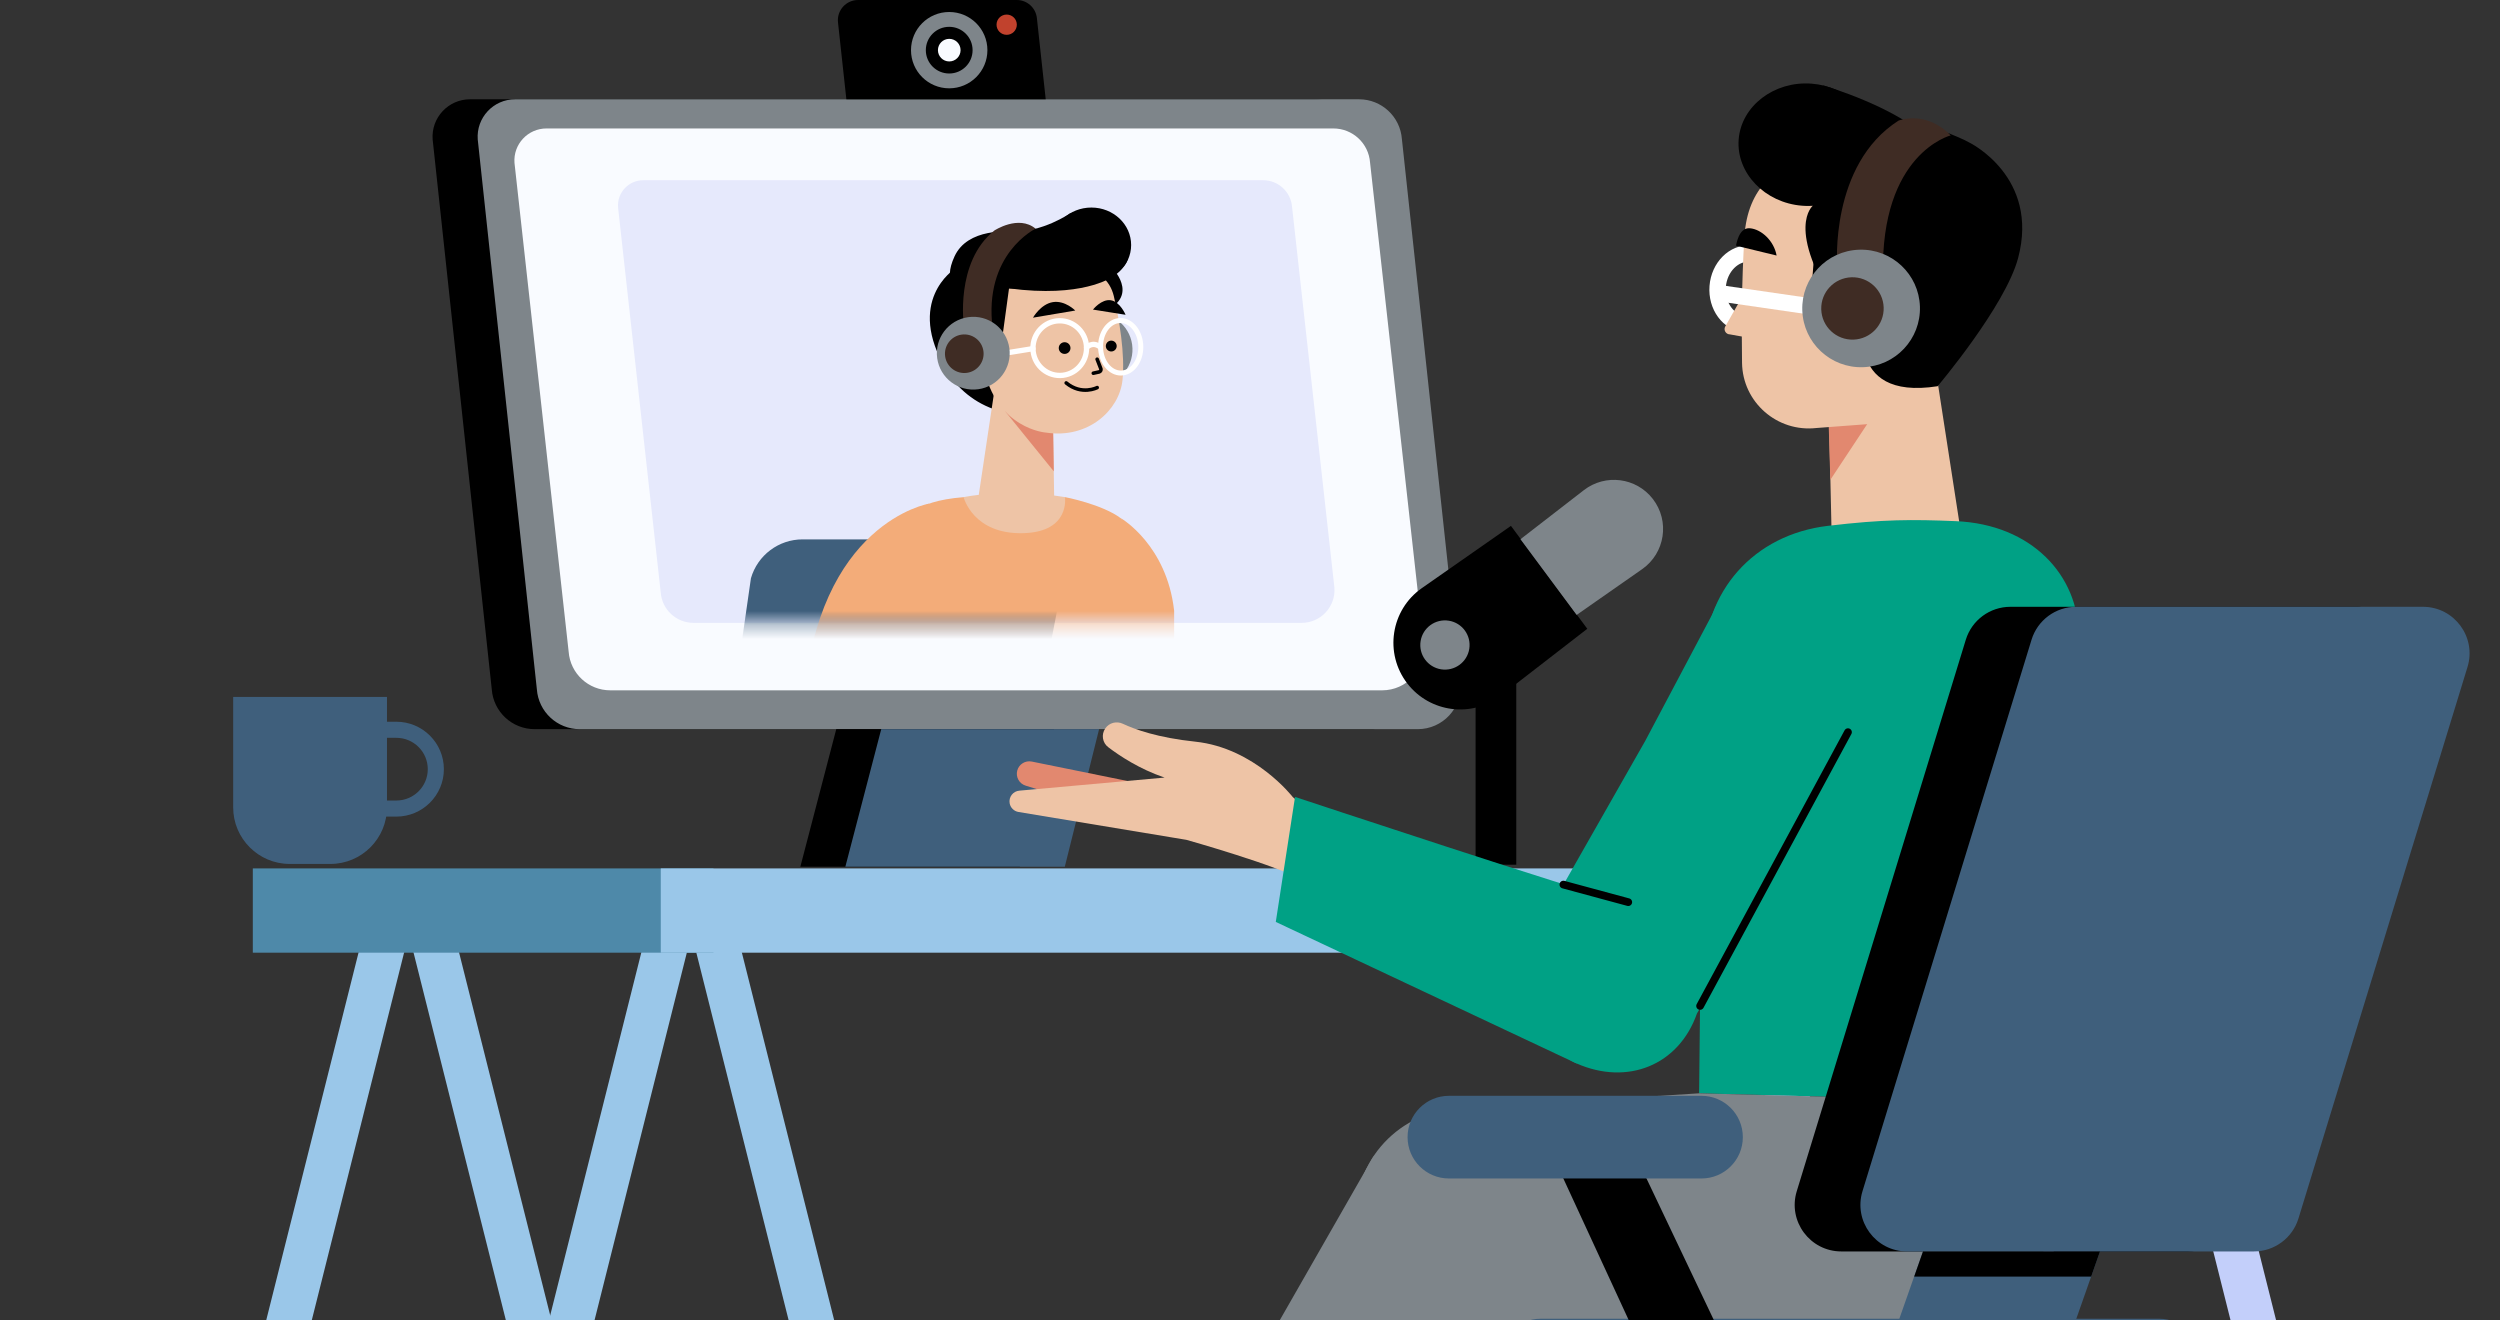 <svg width="178" height="94" viewBox="0 0 178 94" fill="none" xmlns="http://www.w3.org/2000/svg">
<rect x="0" y="0" width="178" height="94" fill="#333333" stroke="none"/>
<path d="M27.943 64.668L9.32 138.821" stroke="#9AC7E9" stroke-width="3.146" stroke-miterlimit="10"/>
<path d="M30.273 64.668L48.896 138.821" stroke="#9AC7E9" stroke-width="3.146" stroke-miterlimit="10"/>
<path d="M48.075 64.668L29.453 138.821" stroke="#9AC7E9" stroke-width="3.146" stroke-miterlimit="10"/>
<path d="M50.406 64.668L69.029 138.821" stroke="#9AC7E9" stroke-width="3.146" stroke-miterlimit="10"/>
<path d="M130.607 64.668L111.984 138.821" stroke="#9AC7E9" stroke-width="3.146" stroke-miterlimit="10"/>
<path d="M132.938 64.668L151.56 138.821" stroke="#9AC7E9" stroke-width="3.146" stroke-miterlimit="10"/>
<path d="M150.74 64.668L132.117 138.821" stroke="#C3CFFA" stroke-width="3.146" stroke-miterlimit="10"/>
<path d="M153.07 64.668L171.693 138.821" stroke="#C3CFFA" stroke-width="3.146" stroke-miterlimit="10"/>
<path d="M50.799 61.831H18V67.831H50.799V61.831Z" fill="#4E89A9"/>
<path d="M166.997 61.831H47.047V67.831H166.997V61.831Z" fill="#9AC7E9"/>
<path d="M23.518 61.513H20.637C18.408 61.513 16.602 59.709 16.602 57.483V49.624H27.553V57.483C27.553 59.708 25.746 61.513 23.518 61.513Z" fill="#3F5F7C"/>
<path d="M28.222 58.142H26.648V56.997H28.222C29.455 56.997 30.458 55.996 30.458 54.765C30.458 53.534 29.455 52.533 28.222 52.533H26.844V51.388H28.222C30.087 51.388 31.604 52.903 31.604 54.765C31.604 56.627 30.087 58.142 28.222 58.142Z" fill="#3F5F7C"/>
<path d="M97.731 51.916H38.066C36.463 51.916 35.131 50.679 35.014 49.082L30.804 9.929C30.691 8.385 31.915 7.069 33.465 7.069H93.552C95.156 7.069 96.487 8.306 96.605 9.903L100.784 48.636C100.913 50.407 99.51 51.916 97.731 51.916Z" fill="black"/>
<path d="M100.942 51.916H41.277C39.674 51.916 38.342 50.679 38.225 49.082L34.015 9.929C33.902 8.385 35.126 7.069 36.676 7.069H96.763C98.366 7.069 99.698 8.306 99.815 9.903L103.994 48.636C104.124 50.407 102.721 51.916 100.942 51.916Z" fill="#7E858A"/>
<path d="M98.411 49.151H43.451C41.894 49.151 40.602 47.951 40.488 46.401L36.631 11.595C36.534 10.272 37.583 9.146 38.911 9.146H94.933C96.307 9.146 97.448 10.204 97.548 11.572L101.374 45.967C101.5 47.687 100.137 49.151 98.411 49.151Z" fill="#F9FBFF"/>
<path d="M74.455 7.069H60.261L59.665 1.595C59.572 0.743 60.24 0 61.098 0H72.393C73.128 0 73.746 0.553 73.826 1.284L74.455 7.069Z" fill="black"/>
<path d="M69.776 3.572C69.776 4.781 68.794 5.761 67.583 5.761C66.373 5.761 65.391 4.781 65.391 3.572C65.391 2.362 66.372 1.382 67.583 1.382C68.794 1.382 69.776 2.362 69.776 3.572Z" stroke="#7E858A" stroke-width="1.055" stroke-miterlimit="10"/>
<path d="M67.587 4.375C68.032 4.375 68.393 4.015 68.393 3.57C68.393 3.126 68.032 2.766 67.587 2.766C67.142 2.766 66.781 3.126 66.781 3.57C66.781 4.015 67.142 4.375 67.587 4.375Z" fill="#F9FBFF"/>
<path d="M72.398 1.758C72.398 2.157 72.074 2.48 71.675 2.48C71.276 2.48 70.953 2.157 70.953 1.758C70.953 1.36 71.276 1.037 71.675 1.037C72.074 1.037 72.398 1.36 72.398 1.758Z" fill="#C1422D"/>
<path d="M59.542 51.914L56.984 61.713H72.609L75.053 51.914H59.542Z" fill="black"/>
<path d="M62.745 51.914L60.188 61.713H75.813L78.256 51.914H62.745Z" fill="#3F5F7C"/>
<path d="M92.676 44.348H49.377C48.151 44.348 47.133 43.403 47.043 42.181L44.005 14.761C43.928 13.719 44.754 12.832 45.8 12.832H89.936C91.018 12.832 91.917 13.665 91.996 14.744L95.01 41.84C95.109 43.194 94.036 44.348 92.676 44.348Z" fill="#E6E9FC"/>
<mask id="mask0_19769_51850" style="mask-type:luminance" maskUnits="userSpaceOnUse" x="44" y="12" width="52" height="33">
<path d="M92.676 44.347H49.377C48.151 44.347 47.133 43.402 47.043 42.181L44.005 14.76C43.928 13.718 44.754 12.831 45.8 12.831H89.936C91.018 12.831 91.917 13.665 91.996 14.743L95.01 41.839C95.109 43.194 94.036 44.347 92.676 44.347Z" fill="white"/>
</mask>
<g mask="url(#mask0_19769_51850)">
<path d="M57.147 38.403H76.248L73.812 50.964L52.164 50.245L53.466 41.174C53.937 39.534 55.438 38.403 57.147 38.403Z" fill="#3F5F7C"/>
</g>
<mask id="mask1_19769_51850" style="mask-type:luminance" maskUnits="userSpaceOnUse" x="44" y="12" width="52" height="33">
<path d="M92.676 44.347H49.377C48.151 44.347 47.133 43.402 47.043 42.181L44.005 14.76C43.928 13.718 44.754 12.831 45.8 12.831H89.936C91.018 12.831 91.917 13.665 91.996 14.743L95.01 41.839C95.109 43.194 94.036 44.347 92.676 44.347Z" fill="white"/>
</mask>
<g mask="url(#mask1_19769_51850)">
<path d="M80.608 24.534C80.804 25.951 79.813 27.259 78.395 27.455C76.975 27.651 75.666 26.662 75.47 25.245C75.274 23.828 76.265 22.52 77.683 22.324C79.102 22.128 80.411 23.117 80.608 24.534Z" fill="#7E858A"/>
<path d="M79.255 19.162C79.255 19.162 81.426 21.38 77.953 22.408L75.797 19.304L79.255 19.162Z" fill="black"/>
<path d="M66.613 23.643C66.737 27.013 69.704 29.64 73.239 29.512C76.775 29.382 79.542 26.546 79.418 23.175C79.295 19.805 76.328 17.177 72.793 17.306C69.256 17.435 66.49 20.273 66.613 23.643Z" fill="black"/>
<path d="M74.965 29.712L75.079 36.791L69.656 35.447L71.102 25.802L74.965 29.712Z" fill="#EEC4A6"/>
<path d="M75.031 33.561L71.562 29.279L74.969 29.712L75.031 33.561Z" fill="#E2886F"/>
<path d="M78.431 19.673C78.876 20.021 79.169 20.523 79.3 21.07C79.687 22.693 80.114 25.242 79.922 27.062C79.696 29.213 77.473 31.256 74.488 30.802C74.488 30.802 70.922 30.573 70.027 26.105C68.6 18.988 74.622 16.689 78.431 19.673Z" fill="#EEC4A6"/>
<path d="M72.079 18.804L71.062 26.244L66.828 22.651L72.079 18.804Z" fill="black"/>
<path d="M71.84 20.533C71.84 20.533 81.147 20.802 80.277 17.753C79.117 13.685 74.817 16.636 73.023 16.508C71.692 16.413 68.884 16.251 67.961 18.258C66.241 21.999 71.84 20.533 71.84 20.533Z" fill="black"/>
<path d="M67.958 19.162C67.958 19.162 64.409 21.43 67.405 26.369L69.816 19.162H67.958Z" fill="black"/>
<path d="M80.537 17.445C80.537 18.918 79.269 20.112 77.706 20.112C76.143 20.112 74.875 18.918 74.875 17.445C74.875 15.972 76.142 14.777 77.706 14.777C79.27 14.777 80.537 15.972 80.537 17.445Z" fill="black"/>
<path d="M76.212 15.177C76.212 15.177 74.187 16.584 72.07 16.461L73.017 18.058L77.859 17.052L76.212 15.177Z" fill="black"/>
<path d="M79.113 19.757C79.113 19.757 77.035 21.23 71.836 20.531L73.676 18.529L79.113 19.757Z" fill="black"/>
<path d="M78.117 25.577L78.383 26.264C78.408 26.357 78.354 26.451 78.263 26.48L77.844 26.573" stroke="black" stroke-width="0.257" stroke-miterlimit="10" stroke-linecap="round" stroke-linejoin="round"/>
<path d="M75.801 25.199C76.031 25.199 76.218 25.012 76.218 24.782C76.218 24.552 76.031 24.365 75.801 24.365C75.57 24.365 75.383 24.552 75.383 24.782C75.383 25.012 75.57 25.199 75.801 25.199Z" fill="black"/>
<path d="M79.122 25.026C79.335 25.026 79.509 24.852 79.509 24.639C79.509 24.425 79.335 24.252 79.122 24.252C78.908 24.252 78.734 24.425 78.734 24.639C78.734 24.852 78.908 25.026 79.122 25.026Z" fill="black"/>
<path d="M76.558 22.11L73.547 22.619C73.547 22.619 74.094 21.654 74.962 21.511C75.83 21.369 76.558 22.11 76.558 22.11Z" fill="black"/>
<path d="M77.82 22.043L80.141 22.413C80.141 22.413 79.758 21.481 79.089 21.378C78.42 21.276 77.82 22.043 77.82 22.043Z" fill="black"/>
<path d="M78.119 27.596C78.119 27.596 77.017 28.173 75.914 27.265" stroke="black" stroke-width="0.257" stroke-miterlimit="10" stroke-linecap="round" stroke-linejoin="round"/>
<path d="M77.362 24.751C77.383 25.826 76.545 26.713 75.491 26.733C74.438 26.752 73.567 25.897 73.547 24.821C73.527 23.746 74.365 22.859 75.419 22.839C76.472 22.82 77.343 23.676 77.362 24.751Z" stroke="white" stroke-width="0.379" stroke-miterlimit="10" stroke-linecap="round" stroke-linejoin="round"/>
<path d="M81.225 24.665C81.244 25.697 80.618 26.546 79.827 26.561C79.036 26.576 78.379 25.75 78.36 24.718C78.34 23.685 78.966 22.836 79.758 22.822C80.548 22.807 81.206 23.632 81.225 24.665Z" stroke="white" stroke-width="0.355" stroke-miterlimit="10" stroke-linecap="round" stroke-linejoin="round"/>
<path d="M77.359 24.75C77.359 24.75 77.772 24.256 78.354 24.718" stroke="white" stroke-width="0.379" stroke-miterlimit="10" stroke-linecap="round" stroke-linejoin="round"/>
<path d="M73.546 24.823L71.203 25.201" stroke="white" stroke-width="0.379" stroke-miterlimit="10" stroke-linecap="round" stroke-linejoin="round"/>
<path d="M68.629 23.221C68.629 23.221 67.972 18.67 70.795 16.415C70.795 16.415 72.521 15.274 73.735 16.282C73.735 16.282 69.992 18.075 70.68 23.411L68.629 23.221Z" fill="#3F2C24"/>
<path d="M71.866 24.793C72.062 26.209 71.071 27.518 69.652 27.714C68.233 27.91 66.924 26.92 66.728 25.503C66.532 24.086 67.523 22.779 68.941 22.582C70.36 22.386 71.669 23.376 71.866 24.793Z" fill="#7E858A"/>
<path d="M70.02 24.997C70.124 25.748 69.599 26.442 68.846 26.546C68.093 26.65 67.399 26.125 67.294 25.374C67.19 24.622 67.716 23.928 68.468 23.824C69.221 23.72 69.916 24.245 70.02 24.997Z" fill="#3F2C24"/>
<path d="M79.829 36.91C79.829 36.91 83.078 38.804 83.599 43.487V50.145L78.297 49.964L79.829 36.91Z" fill="#F3AC79"/>
<path d="M75.825 35.394C75.825 35.394 78.485 35.901 79.822 36.913L80.216 60.828C71.67 65.975 61.898 60.978 61.898 60.978L64.549 37.036C64.549 37.036 64.895 35.687 68.609 35.398L75.825 35.394Z" fill="#F3AC79"/>
<path d="M68.609 35.398C68.609 35.398 71.675 34.722 75.824 35.393C75.824 35.393 76.219 37.857 72.886 37.961C69.276 38.073 68.609 35.398 68.609 35.398Z" fill="#EEC4A6"/>
<path d="M66.157 35.858C66.157 35.858 58.155 37.175 57.211 50.149H67.051L67.699 41.754L66.157 35.858Z" fill="#F3AC79"/>
</g>
<path d="M107.579 37.442L113.015 44.77L106.881 49.517C104.803 51.126 101.813 50.745 100.204 48.668C98.544 46.521 99.016 43.425 101.241 41.87L107.579 37.442Z" fill="black"/>
<path d="M112.257 43.782L108.258 38.392L112.77 34.899C114.299 33.716 116.499 33.996 117.681 35.524C118.903 37.103 118.556 39.381 116.919 40.525L112.257 43.782Z" fill="#7E858A"/>
<path d="M104.612 46.202C104.459 47.157 103.559 47.807 102.602 47.655C101.645 47.501 100.994 46.602 101.147 45.647C101.3 44.691 102.201 44.041 103.157 44.194C104.114 44.347 104.765 45.246 104.612 46.202Z" fill="#7E858A"/>
<path d="M107.959 46.972H105.062V61.567H107.959V46.972Z" fill="black"/>
<path d="M126.622 20.732C126.516 22.12 125.462 23.173 124.268 23.082C123.074 22.991 122.191 21.791 122.298 20.402C122.404 19.013 123.458 17.96 124.652 18.051C125.846 18.142 126.729 19.342 126.622 20.732Z" stroke="white" stroke-width="1.165" stroke-miterlimit="10" stroke-linecap="round" stroke-linejoin="round"/>
<path d="M137.662 25.279L139.712 38.541L130.402 37.641L130.125 25.236L137.662 25.279Z" fill="#EEC4A6"/>
<path d="M133.644 29.138L130.318 34.167L130.148 28.406L133.644 29.138Z" fill="#E2886F"/>
<path d="M132.89 10.951C132.89 10.951 124.647 9.696 124.203 16.847C123.998 20.148 123.999 23.176 124.033 25.827C124.069 28.637 126.534 30.793 129.33 30.474L137.533 29.855L132.89 10.951Z" fill="#EEC4A6"/>
<path d="M124.282 20.708L122.821 23.276C122.712 23.526 122.895 23.807 123.169 23.808L124.82 24.107L124.282 20.708Z" fill="#EEC4A6"/>
<path d="M140.237 10.16L140.236 10.16C139.475 9.721 137.236 8.87 136.201 8.683C129.765 7.521 119.468 9.914 129.09 14.632C129.09 14.632 127.029 16.223 130.961 22.143L132.818 22.379C132.818 22.379 131.13 28.567 137.958 27.499C137.958 27.499 142.779 21.8 143.69 18.371C145.224 12.598 140.237 10.16 140.237 10.16Z" fill="black"/>
<path d="M128.653 10.302L133.514 10.672C133.331 13.056 130.987 14.851 128.321 14.648C125.654 14.444 123.61 12.315 123.793 9.931C123.975 7.548 126.319 5.753 128.985 5.956C131.476 6.146 133.453 8.018 133.523 10.253L128.653 10.302Z" fill="black"/>
<path d="M129.812 6.084C129.812 6.084 135.317 7.671 137.543 10.139C139.768 12.606 130.037 11.467 130.037 11.467L129.812 6.084Z" fill="black"/>
<path d="M129.322 16.133L128.891 21.769L130.824 22.098L132.46 17.484L129.322 16.133Z" fill="black"/>
<path d="M129.881 21.96L122.297 20.859" stroke="white" stroke-width="1.165" stroke-miterlimit="10"/>
<path d="M123.602 17.491C123.622 17.484 123.767 16.183 124.591 16.252C125.415 16.32 126.311 17.155 126.494 18.194L123.602 17.491Z" fill="black"/>
<path d="M130.808 18.934C130.808 18.934 130.254 11.731 135.175 8.588C135.175 8.588 137.11 7.813 138.89 9.64C138.89 9.64 133.875 10.897 134.071 19.587L130.808 18.934Z" fill="#3F2C24"/>
<path d="M136.699 21.828C136.773 24.138 134.958 26.071 132.645 26.145C130.332 26.219 128.396 24.406 128.323 22.096C128.248 19.785 130.064 17.852 132.377 17.779C134.69 17.705 136.625 19.518 136.699 21.828Z" fill="#7E858A"/>
<path d="M134.117 21.891C134.156 23.116 133.193 24.141 131.966 24.181C130.739 24.22 129.713 23.259 129.673 22.033C129.634 20.807 130.597 19.782 131.824 19.742C133.051 19.703 134.078 20.665 134.117 21.891Z" fill="#3F2C24"/>
<path d="M139.245 37.106C136.135 36.979 134.132 36.968 130.145 37.44C124.878 38.063 121.289 42.087 121.3 47.383L120.977 77.843L144.397 78.476C144.397 78.476 148.024 52.939 148.003 45.23C147.991 40.982 144.676 37.329 139.245 37.106Z" fill="#00A185"/>
<path d="M108.797 72.165L110.267 64.831L117.142 52.749L117.669 51.754L121.962 43.648C123.178 40.617 126.524 39.031 129.643 40.006C133.011 41.059 134.842 44.681 133.69 48.011C132.865 50.396 130.887 54.256 128.744 58.337C128.637 58.54 128.527 58.748 128.414 58.958C125.531 64.36 120.826 72.153 120.826 72.153C119.531 75.863 115.859 77.307 112.26 75.721C111.743 75.493 111.3 75.17 110.912 74.788L110.912 74.791L110.906 74.781C110.261 74.143 109.103 73.084 108.797 72.165Z" fill="#00A185"/>
<path d="M131.576 52.13L121.047 71.624" stroke="black" stroke-width="0.55" stroke-miterlimit="10" stroke-linecap="round" stroke-linejoin="round"/>
<path d="M81.755 55.907L73.463 54.223C73.003 54.13 72.549 54.41 72.428 54.864C72.306 55.323 72.569 55.797 73.022 55.937L76.903 57.141L81.755 55.907Z" fill="#E2886F"/>
<path d="M95.536 59.608L92.053 56.76C92.053 56.76 89.349 53.252 85.1 52.806C82.444 52.527 80.804 51.937 79.948 51.533C79.502 51.323 78.971 51.457 78.695 51.864L78.692 51.868C78.401 52.299 78.489 52.882 78.902 53.197C79.702 53.808 81.126 54.757 82.918 55.363L72.592 56.294C72.136 56.323 71.807 56.743 71.887 57.193C71.944 57.51 72.193 57.757 72.511 57.812L84.469 59.796C84.469 59.796 91.129 61.669 92.829 62.718L95.536 59.608Z" fill="#EEC4A6"/>
<path d="M114.214 63.781C113.706 63.867 92.207 56.741 92.207 56.741L90.836 65.641L112.253 75.721L114.214 63.781Z" fill="#00A185"/>
<path d="M111.312 62.983L115.932 64.233" stroke="black" stroke-width="0.55" stroke-miterlimit="10" stroke-linecap="round" stroke-linejoin="round"/>
<path d="M110.635 83.126L94.594 121.192L108.317 124.378L125.034 89.475L110.635 83.126Z" fill="#3F2C24"/>
<path d="M120.979 77.844L103.657 78.944C99.317 79.219 96.087 83.058 96.562 87.375C96.987 91.235 100.252 94.157 104.14 94.157H140.395C140.395 94.157 149.536 92.051 144.399 78.477L120.979 77.844Z" fill="#7E858A"/>
<path d="M97.795 82.329L75.766 120.836L89.504 125.521L111.323 90.364L97.795 82.329Z" fill="#7E858A"/>
<path d="M153.719 93.894H109.697C108.069 93.894 106.75 95.211 106.75 96.836C106.75 98.462 108.069 99.779 109.697 99.779H153.719C155.346 99.779 156.666 98.461 156.666 96.836C156.665 95.211 155.346 93.894 153.719 93.894Z" fill="#3F5F7C"/>
<path d="M155.795 89.103H131.105C128.872 89.103 127.275 86.947 127.929 84.815L139.965 45.55C140.393 44.156 141.682 43.204 143.141 43.204H167.831C170.064 43.204 171.66 45.36 171.007 47.492L158.97 86.757C158.543 88.151 157.255 89.103 155.795 89.103Z" fill="black"/>
<path d="M160.474 89.103H135.784C133.552 89.103 131.955 86.947 132.609 84.815L144.645 45.55C145.072 44.156 146.361 43.204 147.821 43.204H172.511C174.743 43.204 176.34 45.36 175.686 47.492L163.65 86.757C163.223 88.151 161.934 89.103 160.474 89.103Z" fill="#3F5F7C"/>
<path d="M136.915 89.105L135.141 94.156H147.742L149.517 89.105H136.915Z" fill="#3F5F7C"/>
<path d="M136.917 89.105H149.519L148.891 90.893H136.289L136.917 89.105Z" fill="black"/>
<path d="M124.773 99.765L115.623 80.529H109.75L118.63 99.765H124.773Z" fill="black"/>
<path d="M121.144 78.022H103.166C101.538 78.022 100.219 79.339 100.219 80.965C100.219 82.59 101.538 83.908 103.166 83.908H121.144C122.771 83.908 124.09 82.59 124.09 80.965C124.09 79.339 122.771 78.022 121.144 78.022Z" fill="#3F5F7C"/>
</svg>
